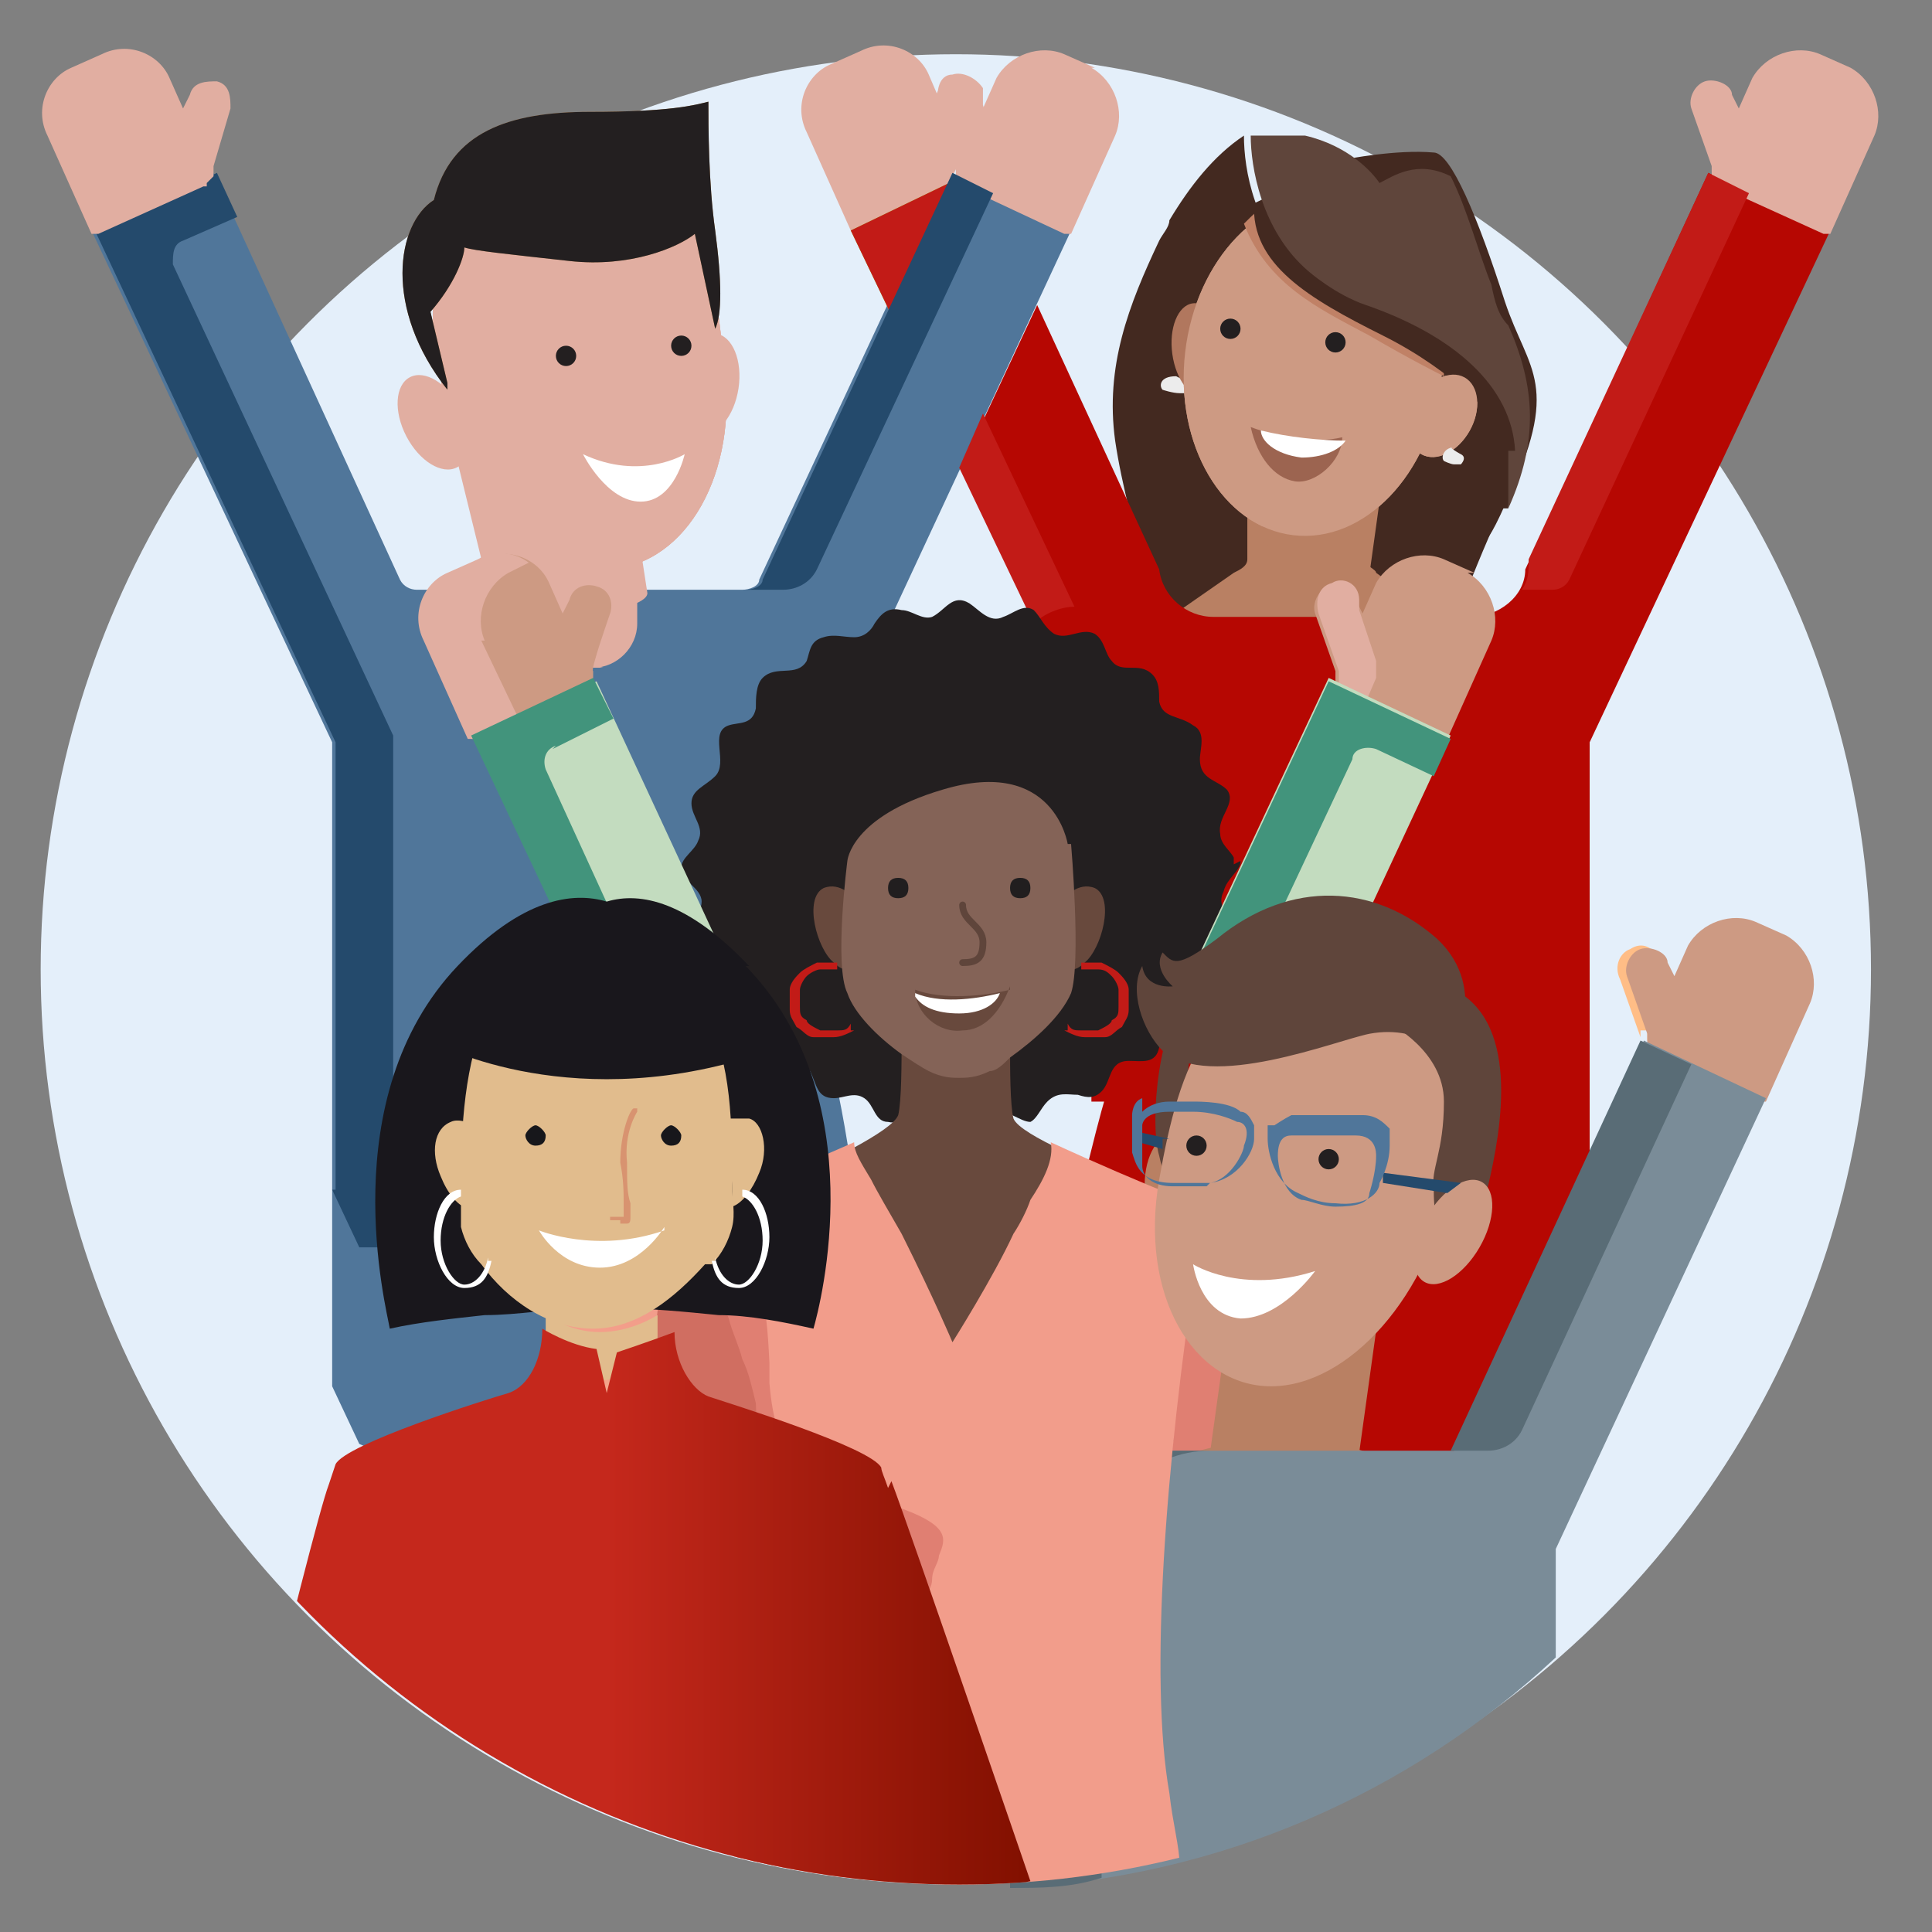<?xml version="1.0" encoding="UTF-8"?>
<svg id="Layer_1" xmlns="http://www.w3.org/2000/svg" width="57" height="57" version="1.1" xmlns:xlink="http://www.w3.org/1999/xlink" viewBox="0 0 57 57">
  <rect x="0" y="0" width="57" height="57" fill="#808080" stroke="none"/>
  <!-- Generator: Adobe Illustrator 29.2.1, SVG Export Plug-In . SVG Version: 2.1.0 Build 116)  -->
  <defs>
    <style>
      .st0 {
        fill: #f29d8b;
      }

      .st0, .st1, .st2, .st3, .st4, .st5, .st6 {
        fill-rule: evenodd;
      }

      .st7 {
        fill: #846357;
      }

      .st8 {
        fill: #5f453b;
      }

      .st9 {
        fill: #211e1f;
      }

      .st1, .st10 {
        fill: #e1aea1;
      }

      .st11 {
        fill: #fac600;
      }

      .st12 {
        fill: #b60702;
      }

      .st2, .st13 {
        fill: #50769a;
      }

      .st14 {
        fill: #7a8c98;
      }

      .st15, .st3 {
        fill: #fff;
      }

      .st16 {
        stroke: #5f453b;
        stroke-width: .2px;
      }

      .st16, .st17, .st18 {
        fill: none;
      }

      .st16, .st18 {
        stroke-linecap: round;
      }

      .st19 {
        fill: #ffbd86;
      }

      .st20 {
        fill: url(#Sfumatura_senza_nome_13);
      }

      .st21 {
        fill: #cd9a83;
      }

      .st22 {
        fill: #bb8754;
      }

      .st18 {
        stroke: #cd9a83;
        stroke-width: .2px;
      }

      .st23 {
        fill: #231f20;
      }

      .st24 {
        fill: #e4effa;
      }

      .st25 {
        fill: #97d729;
      }

      .st26 {
        fill: #17171b;
      }

      .st27 {
        fill: #68493d;
      }

      .st28, .st4 {
        fill: #b98063;
      }

      .st29 {
        fill: #c21b17;
      }

      .st30 {
        fill: #596c76;
      }

      .st31, .st5 {
        fill: #e07f72;
      }

      .st32 {
        fill: #d89370;
      }

      .st33 {
        fill: #9c6450;
      }

      .st34 {
        fill: #19171c;
      }

      .st35 {
        fill: #244a6c;
      }

      .st36 {
        fill: #42947c;
      }

      .st37, .st6 {
        fill: #d06e61;
      }

      .st38 {
        fill: #ececec;
      }

      .st39 {
        fill: #432920;
      }

      .st40 {
        fill: url(#linear-gradient);
      }

      .st41 {
        fill: #e1bc8d;
      }

      .st42 {
        fill: #c08166;
      }

      .st43 {
        clip-path: url(#clippath);
      }

      .st44 {
        fill: #b1775e;
      }

      .st45 {
        fill: #c3dcbf;
      }
    </style>
    <linearGradient id="linear-gradient" x1="17.7" y1="46.3" x2="17.7" y2="37.7" gradientUnits="userSpaceOnUse">
      <stop offset="0" stop-color="#fdca89"/>
      <stop offset=".4" stop-color="#f7b08a"/>
      <stop offset=".7" stop-color="#f3a08a"/>
      <stop offset="1" stop-color="#f29b8b"/>
    </linearGradient>
    <clipPath id="clippath">
      <circle class="st17" cx="28.3" cy="28.6" r="27"/>
    </clipPath>
    <linearGradient id="Sfumatura_senza_nome_13" data-name="Sfumatura senza nome 13" x1="5.5" y1="51.7" x2="30.3" y2="51.7" gradientUnits="userSpaceOnUse">
      <stop offset=".5" stop-color="#c5281c"/>
      <stop offset="1" stop-color="#821000"/>
    </linearGradient>
  </defs>
  <circle class="st24" cx="28.2" cy="28.6" r="27"/>
  <path class="st11" d="M26.4,55.6h.5-.5Z"/>
  <path class="st39" d="M44.5,15c0-.4.2-.9,0-1.7,0-1.9-1.8-3.4-4.4-4.3-.8-.2-1.3-.6-1.7-1h0c-1.4-1.2-1.7-3-1.7-4-.9.6-1.6,1.5-2.2,2.5,0,.2-.2.4-.3.6-.9,1.9-1.6,3.7-1.3,5.9.4,2.7,1.6,5.5,1.4,8.2.2,0,.5.2.7.2,2,.6,4.7.7,6.8.3.7-2.3,1.5-4.5,2.5-6.7h.1Z"/>
  <path class="st38" d="M34.7,11.1c-.5,0-.5.3-.4.4,0,0,.3.1.5.1h.3c.2,0,.2-.2,0-.3,0,0-.2-.1-.4-.2h0Z"/>
  <path class="st38" d="M42.1,11.1c-.2,0-.3.3-.2.4,0,0,0,.1.2.1h0s0-.2,0-.3c0,0,0-.1-.2-.2h.1Z"/>
  <path class="st28" d="M44.4,26.5c-.2-1.1-.5-1.2-.8-2.3-.2-.6,3.1-2,2.8-2.6,0-.3-.3-.6-.5-.9-.2-.2-.4-.4-.7-.6-1.5-1.1-3.1-2.1-4.6-3.2,0-.1-.3-.2-.4-.4,0-.2,0-.4,0-.6v-2c-.5.3-1.1.5-1.7.5s-1.2-.2-1.7-.5v2c0,.2,0,.4,0,.6,0,.2-.2.3-.4.4l-4.6,3.2c-.2.2.2,1.2,0,1.4-.2.2,1.5,0,1.4.2-.2.6-.3,1.7-.5,2.3-.3,1.1,0-1.2-.3,0l12.4,2.4h-.2Z"/>
  <ellipse class="st21" cx="38.7" cy="10.8" rx="5" ry="3.8" transform="translate(23.5 48) rotate(-83.3)"/>
  <ellipse class="st21" cx="42.6" cy="12.3" rx="1.3" ry=".9" transform="translate(11 43.4) rotate(-60.7)"/>
  <path class="st17" d="M37,9.7c0,.7-.2,1.3-.4,1.6s0,.6,0,.7"/>
  <path class="st4" d="M37.7,14.4l3,.4-.5,3.6h0c0,.2-.7.3-1.6.2-.8-.1-1.5-.4-1.4-.7h0l.5-3.5Z"/>
  <ellipse class="st44" cx="35.4" cy="10.3" rx=".8" ry="1.4" transform="translate(-1.1 5) rotate(-7.9)"/>
  <path class="st4" d="M40.3,15.7l.2-1.6-3-.4-.3,2.3c.3.1.5.2.8.2.8.1,1.6-.1,2.3-.6h0Z"/>
  <ellipse class="st21" cx="38.7" cy="10.8" rx="5" ry="3.8" transform="translate(23.5 48) rotate(-83.3)"/>
  <path class="st42" d="M36.7,6.6c.7,1.8,2.2,2.5,3.7,3.3,1.2.7,2,1.1,2.2,1.2v-.7c0,0-5.2-4.4-5.2-4.4-.3.2-.4.3-.7.6Z"/>
  <path class="st39" d="M39.7,4.7s1.5-.3,2.6-.2c.5,0,1.3,1.9,2.1,4.4.7,2.1,1.7,2.4,0,6-1.6,3.6-.3-2.5-.3-2.5,0,0-1.1-1.4-3.3-2.5s-3.9-2.1-3.8-3.9"/>
  <path class="st8" d="M44.5,13.3c0,.8,0,1.3,0,1.7h0c.9-2,.8-3.6,0-5.4-.3-.3-.4-.7-.5-1.2-.4-1-.7-2.2-1.2-3.2h0c-1-.5-1.7,0-2.1.2-.2-.3-.9-1.1-2.2-1.4h-1.6c0,.9.3,2.8,1.7,4,0,0,.8.7,1.7,1,2.6.9,4.3,2.4,4.4,4.3h0Z"/>
  <ellipse class="st21" cx="42.6" cy="12.3" rx="1.3" ry=".9" transform="translate(11 43.4) rotate(-60.7)"/>
  <path class="st38" d="M42.9,13.2c-.3,0-.4.3-.3.4,0,0,.2.1.3.1h.2c0,0,.2-.2,0-.3,0,0-.2-.1-.3-.2h0Z"/>
  <path class="st17" d="M37.5,9.8c0,.7-.4,1.3-.6,1.5-.3.3,0,.6.2.7"/>
  <path class="st33" d="M36.9,12.6c.8.3,1.9.5,2.7.3,0,.7-.8,1.4-1.4,1.3-.6-.1-1.1-.7-1.3-1.6Z"/>
  <path class="st3" d="M37.2,12.7c0,.3.4.7,1.2.8.6,0,1.1-.2,1.3-.5h0c-.7,0-1.7-.1-2.5-.3Z"/>
  <circle class="st23" cx="39.4" cy="10.1" r=".3"/>
  <circle class="st23" cx="36.3" cy="9.7" r=".3"/>
  <path class="st12" d="M32,25.8l.7,3.4h0c0,.6-.3,1-.5,1.4v1.9h.4c.5-2.1-3.3,11.5-1.2,11.5l6.2,4.7c2.5,0,4-2.5,4,0l1.6-.6,1.1-1c.4.2,2.8-8.9,2.9-8.5l-1.6-1.7,1.3-2.7v-12.3l7.1-15.1-3.6-1.7-5.4,11.7c0,.8-.8,1.4-1.6,1.4h-7.6c-.8,0-1.5-.6-1.6-1.4l-3.6-7.8-2.2,4.7,2.2,4.7"/>
  <path class="st13" d="M26.2,18.4l5.4-11.6-3.6-1.7-5.6,12c0,.2-.3.3-.5.3h-9.6c-.2,0-.4-.1-.5-.3L6.3,5.1l-3.6,1.7,7.1,15.1v19l.8,1.7,2.5,1.1,1,.2c9.1,20.6,3.1,3.3,2.2.3v-.8l-.6.8c-.4-.4,0,.2,0-.3s.3.9.7.6h-.2,1.6c-.1-.3,1.6.5,1.6.2,0-1-4-1.3-3.1-1.3v-1.9l3.7.7c1-.9-2.9-.8-1.6-.8s2-1.9,2.9-1l2.6-1,1.1-1.8c.9,0-.5-6.7-.4-5.8v-1.1c-.3-.4-.5-.8-.5-1.3h0v-1.8"/>
  <path class="st1" d="M13.1,11.6l5.4,2,.6,3.9h0c0,.3-1,.6-2.2.6s-2.3-.3-2.3-.6h0l-1.5-6h0Z"/>
  <path class="st1" d="M18.8,15.9l-.4-2.3-5.4-2,1.4,5.7c.5.2,1,.4,1.5.4,1.2,0,2.2-.7,2.8-1.7h.1Z"/>
  <ellipse class="st10" cx="20.9" cy="11.3" rx="1.5" ry=".9" transform="translate(6.6 30.3) rotate(-81.4)"/>
  <path class="st10" d="M13,11.1c.5,4,2.5,5.7,4.8,5.7s3.9-2.6,3.6-5.7c-.5-5-.9-6-4.8-5.7-3.5.2-4.3,2.3-3.6,5.7Z"/>
  <path class="st10" d="M13,11.1c.5,4,2.5,5.7,4.8,5.7s3.9-2.6,3.6-5.7c-.5-5-.9-6-4.8-5.7-3.5.2-4.3,2.3-3.6,5.7Z"/>
  <path class="st10" d="M13,11.1c.5,4,2.5,5.7,4.8,5.7s3.9-2.6,3.6-5.7c-.5-5-.9-6-4.8-5.7-3.5.2-4.3,2.3-3.6,5.7Z"/>
  <path class="st15" d="M17.2,13.4c1.7.8,3,0,3,0,0,0-.3,1.4-1.3,1.4s-1.7-1.4-1.7-1.4Z"/>
  <path class="st17" d="M18.8,10.2c.4,1.2.7,2,.7,2.3s-.3.4-.7.4"/>
  <circle class="st23" cx="20.1" cy="10.2" r=".3"/>
  <circle class="st23" cx="16.7" cy="10.5" r=".3"/>
  <path class="st22" d="M13.2,11.5c-1.9-2.4-1.5-4.9-.4-5.6.5-2,2.2-2.6,4.6-2.6s3.1-.2,3.5-.3c0,.7,0,2.4.2,3.8.2,1.5.2,2.5,0,2.9l-.6-2.8c-.5.4-1.9,1-3.7.8-1.8-.2-2.8-.3-3.1-.4,0,.3-.3,1.1-1,1.9l.5,2.1v.2Z"/>
  <path class="st23" d="M13.2,11.5c-1.9-2.4-1.5-4.9-.4-5.6.5-2,2.2-2.6,4.6-2.6s3.1-.2,3.5-.3c0,.7,0,2.4.2,3.8.2,1.5.2,2.5,0,2.9l-.6-2.8c-.5.4-1.9,1-3.7.8-1.8-.2-2.8-.3-3.1-.4,0,.3-.3,1.1-1,1.9l.5,2.1v.2Z"/>
  <ellipse class="st10" cx="12.8" cy="12.4" rx=".9" ry="1.5" transform="translate(-4.3 7.4) rotate(-27.6)"/>
  <path class="st35" d="M9.8,35.1l.8,1.7h1v-15.1L5.1,7.8c0-.3,0-.6.3-.7l1.6-.7-.6-1.3-3.6,1.7,7.1,15.1v13.2h0Z"/>
  <path class="st10" d="M25.1,6.8h.2l2.6-1.2.4-.8-.6-1.7v-.2l-.3-.7c-.3-.7-1.2-1.1-2-.7l-.9.4c-.7.3-1.1,1.2-.7,2l1.3,2.9Z"/>
  <path class="st10" d="M54.6,2l-.9-.4c-.7-.3-1.6,0-2,.7l-.4.9-.2-.4c0-.3-.5-.5-.8-.4s-.5.5-.4.8l.6,1.7v.3c0,0,0,.2,0,.2l3.3,1.5h.2l1.3-2.9c.3-.7,0-1.6-.7-2h0Z"/>
  <path class="st10" d="M6.1,5.4l.2-.2v-.3c0,0,.5-1.7.5-1.7,0-.3,0-.7-.4-.8-.3,0-.7,0-.8.4l-.2.4-.4-.9c-.3-.7-1.2-1.1-2-.7l-.9.4c-.7.3-1.1,1.2-.7,2l1.3,2.9h.2l3.1-1.4h.1Z"/>
  <path class="st25" d="M28,5.4l-2.9,1.4,1.2,2.5,1.8-3.8h-.1Z"/>
  <path class="st29" d="M50.4,5.1l-5.3,11.4h0c0,.4,0,.6-.2.9h.9c.2,0,.4-.1.5-.3l5.3-11.4s-1.2-.6-1.2-.6Z"/>
  <path class="st29" d="M28,5.4l-2.9,1.4,1.2,2.5,1.8-3.8h-.1Z"/>
  <path class="st29" d="M31.7,17.9h0l-2.7-5.7-.7,1.6,2.2,4.6c.3-.3.8-.5,1.2-.5h0Z"/>
  <path class="st10" d="M32.3,2l-.9-.4c-.7-.3-1.6,0-2,.7l-.4.9-.2-.4c-.1-.3-.5-.5-.8-.4s-.5.5-.4.8l.6,1.7v.3c-.1,0,0,.2,0,.2l3.2,1.5h.2l1.3-2.9c.3-.7,0-1.6-.7-2h0Z"/>
  <path class="st10" d="M29.5,5v-.4l-.5-1.5v-.5c-.2-.3-.6-.5-.9-.4-.4,0-.5.5-.4.9l.6,1.7v.3c-.1,0,0,.2,0,.2l.9.4s.3-.7.3-.7Z"/>
  <path class="st35" d="M28.1,5.1l-5.6,12c0,.2-.3.3-.5.3h1.1c.4,0,.8-.2,1-.6l5.2-11.1s-1.2-.6-1.2-.6Z"/>
  <path class="st23" d="M36.6,25.4c0,.3-.4.5-.5.9-.2.4.1.6.2,1,.1.6-.5.6-.8,1-.2.3,0,.7,0,1.1,0,.3-.5.4-.8.5-.5.2-.4.6-.5,1-.1.5-.5.4-.9.4-.6,0-.5.6-.8.9-.2.2-.4.2-.7.1-.3,0-.6-.1-.9.2-.2.2-.3.5-.5.6-.3,0-.7-.4-1.1-.3-.3,0-.6.6-1,.6s-.6-.5-1-.6c-.3,0-.7.4-1.1.3-.4,0-.4-.5-.7-.7-.3-.2-.6,0-.9,0-.5,0-.5-.4-.7-.8-.3-.5-.7-.2-1.1-.4-.4-.1-.3-.6-.4-.9-.1-.5-.6-.4-.9-.6-.5-.3-.1-.7-.2-1.1,0-.4-.5-.5-.8-.8-.3-.4.2-.8.2-1.2,0-.4-.6-.6-.6-1,0-.3.4-.5.5-.8.2-.4-.2-.7-.2-1.1,0-.4.4-.5.7-.8.4-.4-.2-1.3.4-1.5.3-.1.7,0,.8-.5,0-.3,0-.7.2-.9.4-.4,1,0,1.3-.5.1-.3.1-.6.5-.7.3-.1.6,0,.9,0,.3,0,.5-.2.6-.4.2-.3.4-.5.8-.4.3,0,.6.3.9.2.4-.2.6-.7,1.1-.4.3.2.6.6,1,.4.3-.1.6-.4.9-.2.2.2.3.5.6.7.4.2.8-.2,1.2,0,.3.2.3.6.5.8.3.4.8,0,1.2.4.2.2.2.5.2.8.1.5.6.4,1,.7.4.2.2.7.2,1,0,.6.5.6.8.9.3.4-.3.8-.2,1.3,0,.3.3.5.4.7,0,0,0,.2,0,.2h0Z"/>
  <path class="st27" d="M26.9,40.8l2.7.2c3.1,0,3.7-6,3.7-6.2-.9-.4-3.2-1.3-3.4-1.8-.1-.4-.1-1.5-.1-2.1-.2.1-.4.3-.6.3-.4.2-.7.2-.9.2h0c-.2,0-.5,0-.9-.2-.2-.1-.5-.3-.8-.5,0,.6,0,1.8-.1,2.2-.2.5-2.2,1.4-3.1,1.9,0,.2,1,5.7,3.6,5.9h0Z"/>
  <path class="st6" d="M34.6,42.7c-.3,3.1-.5,6-.3,8.3-.2,0-.5-.2-.8-.5-.9-.8-2.4-1.2-3.7-1.6-1.7-.5-3-.9-2-1.8.5-.4.9-.8,1.2-1.2.7-.8,1.2-1.2,2.2-1.3,1.4,0,2.9-1.2,3.9-6.8-.2,1.4-.3,3.2-.5,4.9Z"/>
  <path class="st27" d="M31.4,26.5s.4-.5.9-.3c.6.3.2,1.8-.3,2.2-.4.4-.6.1-.7,0,0-.1-.3-1.3,0-1.8h0Z"/>
  <path class="st27" d="M25.2,26.5s-.4-.5-.9-.3c-.6.3-.2,1.8.3,2.2.4.4.6.1.7,0,0-.1.3-1.3,0-1.8h0Z"/>
  <path class="st7" d="M31.5,24.9s-.4-2.6-3.7-1.6c-2.7.8-2.8,2.1-2.8,2.1,0,0-.4,3.1,0,3.9.2.6.9,1.3,1.6,1.8.3.2.6.4.8.5.4.2.7.2.9.2h0c.2,0,.5,0,.9-.2.2,0,.4-.2.6-.4.7-.5,1.5-1.2,1.8-1.9.3-.9,0-4.4,0-4.4Z"/>
  <path class="st27" d="M29.8,29.2c-.8.2-2,.3-2.8,0,0,.7.7,1.3,1.4,1.2.6,0,1.1-.5,1.4-1.3Z"/>
  <path class="st3" d="M29.5,29.3c-.1.3-.5.6-1.2.6-.7,0-1.1-.2-1.3-.5,0,0,0,0,0-.1.7.3,1.7.2,2.5,0Z"/>
  <path class="st9" d="M26.8,26.2c0,.2-.1.3-.3.3s-.3-.1-.3-.3.1-.3.3-.3.3.1.3.3Z"/>
  <path class="st9" d="M30.4,26.2c0,.2-.1.3-.3.3s-.3-.1-.3-.3.1-.3.3-.3.3.1.3.3Z"/>
  <path class="st8" d="M36.9,43.5c0,1.5.3,4.3,0,4.8-.3.5-7.6,0-12.1-.3l8.3-3.4,3.8-1.1Z"/>
  <path class="st31" d="M35.5,35.6c1.3,1,1.5,3.3,2.2,4.7.5,1.1.8,1.5.9,1.6-.9,1.6-1.8,2.6-4.2,2.7.1-2.1.5-6.8,1.2-9Z"/>
  <path class="st7" d="M19.9,43c-.3,1.4-.5,4.3-.3,4.8.2.6,6.7,0,8.8-.1,2.1-.2,3,.2,3.5-.2.5-.5,1.2-1.1,1.3-1.2.1-.1.9-.3,1.1-.3s.4.2.5.3c.2.1,1,.3.8,0-.2-.3-.4-.5-.6-.7.1,0,.4.2.6.2.3,0,.3-.1.1-.3-.2-.2-.8-.5-1-.6-.2,0-1.1-.2-1.9,0,.6-.5.7-.5,1.1-.5.4,0,.6,0,.8,0s.5.2.7.3c.2,0,.9.1.6-.1-.3-.3-.9-.7-1-.7,0,0-.9-.2-1.3-.2s-.9.3-1.1.4c.1-.2.4-.6.5-.7.2-.1.9-.3,1.1-.4.2,0,.7-.7.2-.6-.5,0-1.6.3-1.7.4-.1,0-1.6,1.3-1.7,1.6-.2.3-.4.9-.8,1.2-.3.3-5.4,0-7.9-.1l.3-.9v-.9l-2.7-.7Z"/>
  <path class="st37" d="M20.7,35.7c-1.2,1-1.3,3.4-2,4.8-.5,1.2-.7,1.5-.8,1.6,1,1.6,2.4,2.7,4.9,2.7,0-7.8-1.6-9.3-2.1-9.1Z"/>
  <path class="st16" d="M28.4,26.7c0,.5.6.6.6,1.1s-.2.6-.6.6"/>
  <path class="st29" d="M31.4,30.4c.2.1.4.2.6.2.2,0,.4,0,.6,0,.2,0,.3-.2.5-.3.1-.2.2-.3.2-.5,0-.2,0-.4,0-.6,0-.2-.2-.4-.3-.5s-.3-.2-.5-.3c-.2,0-.4,0-.6,0v.2c.2,0,.4,0,.5,0,.2,0,.3.1.4.2.1.1.2.3.2.4,0,.2,0,.3,0,.5,0,.2,0,.3-.2.4,0,.1-.2.2-.4.3-.1,0-.3,0-.5,0-.2,0-.3,0-.4-.2v.2Z"/>
  <path class="st29" d="M25.2,30.4c-.2.1-.4.2-.6.2-.2,0-.4,0-.6,0-.2,0-.3-.2-.5-.3-.1-.2-.2-.3-.2-.5,0-.2,0-.4,0-.6,0-.2.2-.4.3-.5.1-.1.3-.2.5-.3.2,0,.4,0,.6,0v.2c-.2,0-.4,0-.5,0s-.3.1-.4.2c-.1.1-.2.3-.2.4,0,.2,0,.3,0,.5,0,.2,0,.3.2.4,0,.1.2.2.4.3.1,0,.3,0,.5,0,.2,0,.3,0,.4-.2v.2Z"/>
  <rect class="st17" x="-14.3" y="-15.7" width="87" height="87"/>
  <path class="st10" d="M18.4,17h-3v1.4c0,.7.6,1.3,1.3,1.3h.8c.7,0,1.3-.6,1.3-1.3v-1.4h-.5.1Z"/>
  <path class="st19" d="M48.6,30.4v.3c0,0,.8.4.8.4v-.3c.2-.2.2-.5,0-.7l-.5-1.3c0-.2,0-.5,0-.6-.2-.3-.5-.4-.8-.2-.3.1-.5.5-.3.9l.6,1.7v-.2Z"/>
  <path class="st13" d="M22.4,23.1"/>
  <path class="st10" d="M16.9,18.4v-1.4h-1.5v1.4c0,.7.6,1.3,1.3,1.3h1.1c-.6-.1-1-.7-1-1.3h.1Z"/>
  <path class="st21" d="M43.5,16.9l-.9-.4c-.7-.3-1.6,0-2,.7l-.4.9-.2-.4c0-.3-.5-.5-.8-.4s-.5.5-.4.8l.6,1.7v.3c0,0,0,.2,0,.2l3.1,1.5h.2l1.3-2.9c.3-.7,0-1.6-.7-2h.2Z"/>
  <path class="st10" d="M40.6,19.9v-.4l-.5-1.5v-.3h0c0-.5-.5-.7-.8-.5-.4.1-.5.5-.4.9l.6,1.7v.3c0,0,0,.2,0,.2l.8.4.3-.7h0Z"/>
  <path class="st21" d="M17.3,20.3l.2-.2v-.3c-.1,0,.5-1.7.5-1.7.1-.3,0-.7-.4-.8-.3-.1-.7,0-.8.4l-.2.4-.4-.9c-.3-.7-1.2-1.1-2-.7l-.9.4c-.7.3-1.1,1.2-.7,2l1.3,2.9h.2l3.1-1.5h0Z"/>
  <path class="st10" d="M14.3,18.9c-.3-.7,0-1.6.7-2l.6-.3c-.4-.3-1-.4-1.5-.1l-.9.4c-.7.3-1.1,1.2-.7,2l1.3,2.9h.2l1.3-.6-1.1-2.3h0Z"/>
  <path class="st45" d="M37,29h2.4l3.4-7.3-3.6-1.7-4.4,9.4c.6-.3,1.4-.5,2.2-.5h0Z"/>
  <path class="st36" d="M40.6,22.1l1.7.8.5-1.1-3.6-1.7-4.4,9.4c.6-.3,1.3-.5,2-.5l3.1-6.6c0-.3.4-.4.7-.3h0Z"/>
  <path class="st45" d="M18.9,28.7c1.1,0,2.3.4,3.2,1.1l-4.5-9.7-3.6,1.7,3.4,7.2c.5-.2,1.1-.3,1.6-.3h-.1Z"/>
  <path class="st36" d="M16.3,22.1l1.8-.9-.6-1.2-3.6,1.7,3.4,7.2c.5-.2,1-.2,1.5-.3l-2.7-5.9c-.1-.3,0-.6.3-.7h0Z"/>
  <path class="st45" d="M24.5,35.8h-.1"/>
  <path class="st28" d="M30.3,44.5c3.1-1.3,6.4-2.1,7.6-2.2,2.4.3,6.5,1.9,8.3,2.6l-8.6,8.6-7.3-9Z"/>
  <path class="st28" d="M36.5,37.1h4.4l-1,7.2h-4.4l1-7.2Z"/>
  <ellipse class="st28" cx="34.7" cy="35.1" rx=".9" ry="1.6" transform="translate(-1.7 1.7) rotate(-2.8)"/>
  <path class="st18" d="M36.9,33.8c-.5,1.4-.9,2.4-.9,2.7s.2.5.7.5"/>
  <path class="st21" d="M52.7,27.6l-.9-.4c-.7-.3-1.6,0-2,.7l-.4.9-.2-.4c0-.3-.5-.5-.8-.4s-.5.5-.4.8l.6,1.7v.3c0,0,0,.2,0,.2l3.3,1.5h.2l1.3-2.9c.3-.7,0-1.6-.7-2h0Z"/>
  <path class="st14" d="M52.1,32.4l-3.6-1.7-5.6,12.1h-9.9c-1.8,0-3.2,1.4-3.2,3.2v9.7c6.2-.3,11.8-2.8,16.1-6.8v-3.2s6.2-13.3,6.2-13.3Z"/>
  <path class="st30" d="M49.9,31.4l-1.5-.7-5.6,12.1h1.1c.4,0,.8-.2,1-.6,0,0,5-10.8,5-10.8Z"/>
  <path class="st30" d="M32.5,46c0-1.8,1.4-3.2,3.2-3.2h-2.7c-1.8,0-3.2,1.4-3.2,3.2v9.7c.9,0,1.8,0,2.7-.3v-9.4Z"/>
  <path class="st40" d="M24.3,44.6c-1.1-.6-3.9-2.1-4.6-3.2-.7-1-.2-3.6-.1-3.7l-1.8.4-1.8-.4s.6,2.7-.1,3.7c-.7,1.1-3.7,2.3-4.8,3-.9.6,1.7,1.6,5.6,1.9h0c.4,0,.7,0,1.1,0,.4,0,.7,0,1.1,0h0c4-.3,6.3-1.2,5.4-1.7Z"/>
  <path class="st41" d="M19.4,40.2c0-.5,0-1,0-1.4-.5.3-1.1.5-1.7.5-.6,0-1.1-.2-1.6-.5,0,.3,0,.6,0,1,.9,1.2,2.1,1.1,3.2.4Z"/>
  <g class="st43">
    <path class="st0" d="M35.5,35.5c0,.1,0,.3,0,.4h0c0,0,0,.1,0,.2,0,.4,0,.7-.2,1.1-.9,5.9-1.4,12.3-.8,15.7.1.9.3,1.6.3,2.1h0c.3,1.7.3,2.1.2,2.4-.2.3-2.6,1.3-6.5,1.3v.2c-4.2-.1-6.9-1.3-7.1-1.7-.1-.2,0-.6.3-2.4.1-.5.3-1.2.4-2.1.5-2.5.5-6.9.3-11.4-.1-.4-.2-.9-.4-1.3-.1-.4-.3-.8-.4-1.2-.2-.5-.4-1-.5-1.4,0-.3-.2-.6-.3-.8-.1-.3-.2-.6-.3-.9.4-.2,1-.4,1.6-.7h0c1-.4,2.2-.9,3.1-1.3,0,.3.2.6.5,1.1.2.4.5.9.9,1.6,1,2,1.5,3.2,1.5,3.2,0,0,1.2-1.9,1.8-3.2.2-.3.4-.7.5-1h0c.4-.6.7-1.2.6-1.7,1.3.6,2.7,1.2,3.7,1.6h0c.3.1.5.2.7.3Z"/>
    <path class="st5" d="M21.3,37.9c-.1-.8-.3-1.6-.4-2.2,1.6,1.7,1.7,2.5,1.8,4.5,0,.2,0,.4,0,.6.2,2.4,1,2.8,3.6,3.6,1.8.6,1.6,1,1.4,1.5,0,.2-.2.4-.2.7,0,.4-.5.9-1.3,1.5-.9.7-2,1.7-2.6,2.9-1,2.1,3.1,5,4.2,5.8,0,0,.2.1.2.1.6.4-3.8.8-6.7,0,0,0,0,0-.1,0,0-.3.1-.9.4-2,.1-.5.3-1.2.4-2.1.5-2.5.5-6.9.3-11.4-.1-.4-.2-.9-.4-1.3-.1-.4-.3-.8-.4-1.2h0c-.1-.3-.3-.7-.4-1Z"/>
    <path class="st20" d="M26.2,43.9c-.1-.3-.2-.5-.2-.6-.3-.6-4.5-1.9-5.1-2.1-.5-.2-1-1-1-1.9,0,0,0,0,0,0-.8.3-1.7.6-1.7.6l-.3,1.2-.3-1.3c-.8-.1-1.6-.6-1.6-.6,0,.9-.4,1.7-1,1.9-.7.2-4.8,1.5-5.1,2.1,0,0-.1.3-.2.6-.5,1.3-4,15.9-4,15.9l8.4,4.1,2.9-3.3,3-1.4,1.5-1.8,8.9-1.8s-3.6-10.5-4.1-11.8Z"/>
  </g>
  <path class="st8" d="M34.7,34.3c.6-2.5,0-2.8.9-4.3.8-1.4.4-1.2-.5-.6s-1.2,3.7-.9,4.7c.2,1,.5.2.5.2Z"/>
  <path class="st21" d="M42.8,34.8c-.6,3.4-3,6.1-5.3,6.1s-3.9-2.7-3.3-6.1c.6-3.4,1.5-6.1,5.3-6.1s3.9,2.7,3.3,6.1Z"/>
  <path class="st8" d="M42.8,31.2s1.2-2-.4-3.5c-1.8-1.6-4.3-1.8-6.5,0-1.2.9-1.3.7-1.6.4-.3.5.3,1,.3,1,0,0-.8.1-.9-.6-.4.7,0,1.9.6,2.5,1.4,1.2,5.1-.3,6.1-.5,1.6-.3,2.5.8,2.5.8h0Z"/>
  <path class="st8" d="M41,30.2s1.6.8,1.6,2.3-.4,2-.3,2.6c0,1,.2,1,.2,1,0,0,1.1.6,1.4-1.1.4-1.7,1-5-1.2-5.9-1.7-.7-1.6,1.1-1.6,1.1h-.1Z"/>
  <path class="st15" d="M38.8,37.5c-2.2.7-3.6-.2-3.6-.2,0,0,.2,1.5,1.4,1.6,1.2,0,2.2-1.4,2.2-1.4Z"/>
  <circle class="st23" cx="35.3" cy="33.8" r=".3"/>
  <circle class="st23" cx="39.2" cy="34.2" r=".3"/>
  <ellipse class="st21" cx="42.9" cy="36.4" rx="1.7" ry=".9" transform="translate(-10.1 55.3) rotate(-60)"/>
  <path class="st35" d="M43.1,34.9l-2.3-.3v.3l1.9.3s.4-.3.4-.3Z"/>
  <path class="st35" d="M34.5,33.6l-.9-.2v.3l.7.2v-.3h.2Z"/>
  <path class="st2" d="M33.7,32.8c.2-.2.5-.3.8-.3h.7c.2,0,1.1,0,1.4.3.2,0,.3.2.4.4h.6c0,0,.3-.2.5-.3h1.4c.3,0,.5,0,.7,0,.4,0,.6.2.8.4,0,.2,0,.3,0,.5,0,.6-.3,1.1-.3,1.1,0,.3-.4.7-1.3.6-.5,0-.9-.2-1.1-.3-.7-.3-.9-1.2-.9-1.6v-.4h-.4v.4c0,.4-.5,1.2-1.3,1.3h-1.1c-1,0-1.1-.6-1.2-.9,0,0,0-.5,0-1.1h0c0,0,0-.4.3-.5v.3ZM35.6,35h-1c-.6,0-.9-.3-.9-.6s0-.7,0-1.2c0,0,0-.4.8-.4h.7c.6,0,1.1.2,1.3.3.2,0,.4.2.2.7,0,.2-.4,1-1,1.1h0ZM40.4,35.2c0,.3-.4.4-1,.4h0c-.4,0-.8-.2-1-.2-.6-.2-.7-1.1-.7-1.3,0-.5.2-.6.4-.6h1.9c.6,0,.6.5.6.6,0,.5-.2,1.1-.2,1.1Z"/>
  <path class="st34" d="M22.1,28.5c-1.8-1.9-3.2-2.2-4.2-1.9-1-.3-2.5-.1-4.4,1.9-3.7,3.9-2.1,10.1-2,10.7.9-.2,1.9-.3,2.8-.4,1,0,2-.2,3-.2l.4-2.2.5,2.2c1,0,2,.1,3,.2.9,0,1.9.2,2.8.4.2-.7,1.8-6.8-2-10.7Z"/>
  <path class="st41" d="M13.9,35.3c0-.7,0-1.4.1-2.1-.2-.1-.5-.2-.7-.1-.5.2-.6.9-.3,1.6.2.5.5.9.9,1,0-.1,0-.3,0-.4Z"/>
  <path class="st41" d="M22.1,33c-.2,0-.4,0-.6,0,0,.7.1,1.5.1,2.2,0,.1,0,.2,0,.4.3-.1.6-.5.8-1,.3-.7.1-1.5-.3-1.6Z"/>
  <path class="st41" d="M21,37.3c.3-.3.5-.7.6-1.1.1-.4,0-.8,0-1.2,0-1.8,0-3.6-.8-5.2-.6-1.4-1.8-2.6-3.2-2.6-1.6,0-2.6,1.2-3.2,2.6-.7,1.6-.8,3.4-.8,5.2,0,.4,0,.8,0,1.2.1.4.3.8.6,1.1.8,1.1,2,1.9,3.3,1.9,1.3,0,2.4-.9,3.3-1.9Z"/>
  <path class="st15" d="M19.6,36.3c-2,.7-3.7,0-3.7,0,0,0,.6,1.1,1.8,1.1s1.9-1.2,1.9-1.2Z"/>
  <path class="st34" d="M12.9,30.8s4.1,2.2,9.8.2c0,0-1.3-4.4-5.1-4.3-3.8,0-4.7,4.1-4.7,4.1Z"/>
  <path class="st15" d="M14.4,37.2s0,0,0-.1c-.1.5-.4.8-.7.8s-.7-.6-.7-1.3.3-1.2.6-1.3c0,0,0,0,0,0,0,0,0,0,0,0t0,0s0,0,0,0c0,0,0-.1,0-.2,0,0,0,0,0,0,0,0,0,0,0,0,0,0,0,0,0,0,0,0,0,0,0,0-.5,0-.8.7-.8,1.4s.4,1.5.9,1.5.7-.3.8-.8c0,0,0,0,0,0Z"/>
  <path class="st32" d="M18.3,36c0,0-.2,0-.3,0,0,0,0,0,0-.1,0,0,0,0,.1,0,.2,0,.3,0,.3,0,0,0,0,0,0,0s0-.2,0-.4c0-.3,0-.7-.1-1.2,0-.9.3-1.6.4-1.6,0,0,0,0,.1,0,0,0,0,0,0,.1,0,0-.4.6-.3,1.5,0,.6,0,.9.1,1.2,0,.2,0,.3,0,.4s0,.2-.1.2c0,0-.1,0-.2,0Z"/>
  <path class="st26" d="M20.1,33.5c0,.2-.1.3-.3.3s-.3-.2-.3-.3.2-.3.3-.3.3.2.3.3Z"/>
  <path class="st26" d="M16.1,33.5c0,.2-.1.3-.3.3s-.3-.2-.3-.3.2-.3.3-.3.3.2.3.3Z"/>
  <path class="st15" d="M21.1,37.2s0,0,0-.1c.1.5.4.8.7.8s.7-.6.7-1.3-.3-1.2-.6-1.3c0,0,0,0,0,0,0,0,0,0,0,0,0,0,0,0,0,0,0,0,0,0,0,0,0,0,0-.1,0-.2,0,0,0,0,0,0h0s0,0,0,0c0,0,0,0,0,0,.5,0,.8.7.8,1.4s-.4,1.5-.9,1.5-.7-.3-.8-.8c0,0,0,0,0,0Z"/>
</svg>